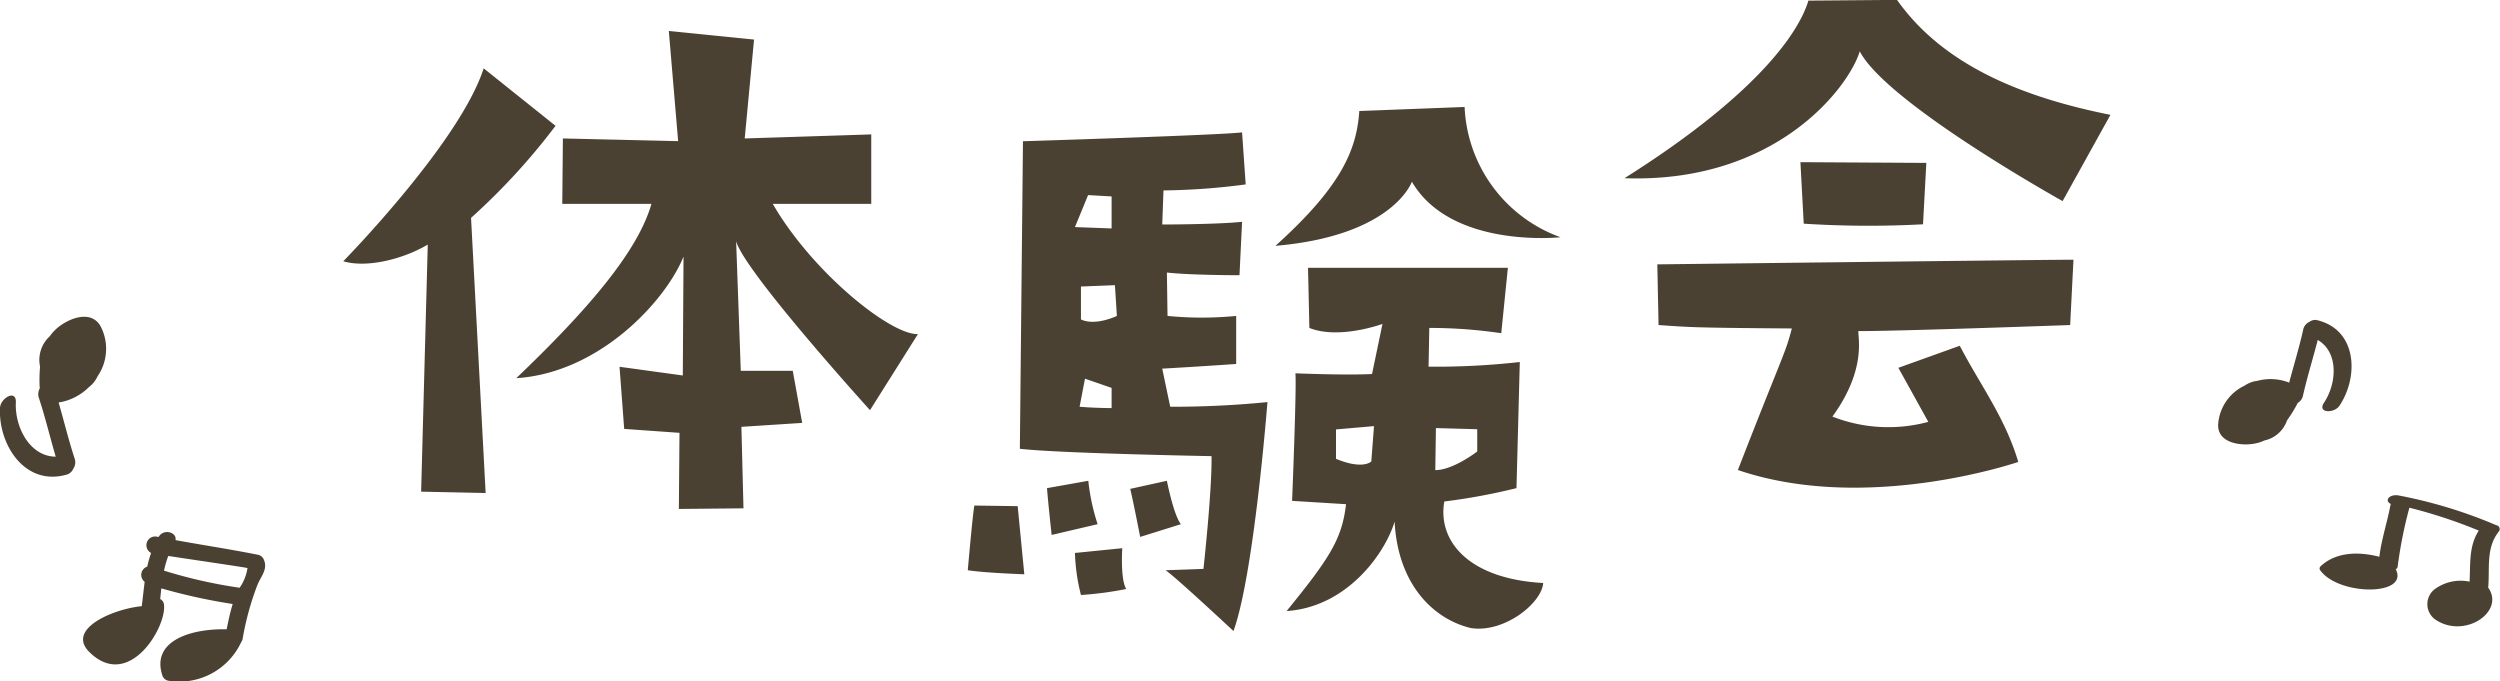 <svg id="タイトル" xmlns="http://www.w3.org/2000/svg" width="241.43" height="65.78" viewBox="0 0 241.43 65.78">
  <defs>
    <style>
      .cls-1 {
        fill: #4b4132;
        fill-rule: evenodd;
      }
    </style>
  </defs>
  <path id="シェイプ_634" data-name="シェイプ 634" class="cls-1" d="M1312.38,3068.23s-16.96-9.43-19.59-14.46c-1.03,3.42-8.04,12.77-22.72,12.25,12.88-8.12,16.86-14.12,17.76-17.15l8.56-.07c4.37,6.18,11.83,9.35,20.61,11.1Zm-62.84-1.87s-1.8,5.22-13.18,6.19c6.38-5.74,7.85-9.29,8.1-13.02l10.17-.39a14.02,14.02,0,0,0,9.26,12.58S1253.34,3072.87,1249.54,3066.36Zm-13.95,21.28s-1.29,16.63-3.28,22.11c0,0-5.73-5.35-6.56-5.87l3.66-.13s0.84-7.6.78-10.89c0,0-14.61-.26-18.51-0.71l0.3-29.7s19.36-.6,21.16-0.86l0.35,5.03a65.02,65.02,0,0,1-7.94.58l-0.12,3.29s5.27,0,7.71-.26l-0.25,5.16s-4.71,0-7.01-.26l0.06,4.19a34.1,34.1,0,0,0,6.63,0v4.64s-3.7.26-7.14,0.45l0.77,3.68A92.406,92.406,0,0,0,1235.59,3087.64Zm-15.05.58v-1.95l-2.57-.89-0.52,2.71C1218.99,3088.22,1220.54,3088.22,1220.54,3088.22Zm0-20.44-2.27-.13-1.27,3.09,3.54,0.13v-3.09Zm0.32,8.57-3.28.13v3.18c1.41,0.66,3.47-.34,3.47-0.34Zm-14.21,27.53s0.51-5.8.64-6.25l4.18,0.06,0.64,6.58S1208.32,3104.14,1206.65,3103.88Zm-22.37-31.77,0.45,12.51h5.02l0.91,5.03-5.87.38,0.2,7.87-6.24.06,0.06-7.35-5.34-.38-0.45-6,6.11,0.84,0.07-11.48c-1.68,4.19-8.04,11.22-16.15,11.74,6.82-6.52,11.73-12.19,13.05-16.83h-8.61l0.06-6.32,11.13,0.26-0.9-10.64,8.23,0.83-0.9,9.55,12.22-.39v6.71h-9.51c3.85,6.66,11.44,12.7,14.02,12.57l-4.63,7.35S1185.11,3075.08,1184.28,3072.11Zm-24.19,24.31-6.23-.13,0.64-23.86c-2.51,1.48-5.98,2.26-8.16,1.61,0,0,11.26-11.47,13.56-18.63l6.94,5.55a62.991,62.991,0,0,1-8.16,8.89Zm59.1,3.01-4.44,1.04s-0.32-2.91-.45-4.52l3.99-.71A20.218,20.218,0,0,0,1219.19,3099.43Zm2.38,2.32s-0.2,2.97.38,3.94a32.983,32.983,0,0,1-4.37.58,18.394,18.394,0,0,1-.58-4.06Zm5.66-2.32s-2.25.71-3.93,1.23c0,0-.64-3.29-0.96-4.64l3.54-.78S1226.52,3098.53,1227.23,3099.43Zm10.74-2.25s0.45-11.03.32-12.32c0,0,4.76.2,7.4,0.07l1.01-4.84s-4.17,1.54-7.06.39l-0.13-5.81h19.3l-0.64,6.32a46.941,46.941,0,0,0-6.95-.51l-0.07,3.74a72.705,72.705,0,0,0,8.81-.45l-0.32,12.18a59.5,59.5,0,0,1-6.97,1.29c-0.67,3.81,2.34,7.48,9.55,7.87-0.13,1.93-3.73,4.83-6.95,4.36-3.54-.82-7.08-4.1-7.4-10.29-0.9,3.03-4.56,8.25-10.43,8.64,4.2-5.16,5.35-6.98,5.74-10.32Zm17.88-4.77v-2.15l-3.99-.11-0.06,4.06C1253.53,3094.21,1255.85,3092.41,1255.85,3092.41Zm-10.23.96,0.26-3.41-3.67.32v2.84C1244.85,3094.21,1245.62,3093.37,1245.62,3093.37Zm41.76-22.96-0.32-5.94,12.16,0.07-0.32,5.93A97.146,97.146,0,0,1,1287.38,3070.41Zm25.73,9.79s-17.36.62-20.45,0.58c-0.07.58,0.82,3.68-2.51,8.26a14.776,14.776,0,0,0,9.26.51l-2.89-5.22,5.93-2.13c1.98,3.81,4.36,6.9,5.65,11.22,0,0-14.61,5.03-27.08.78,4.44-11.42,4.56-11.16,5.21-13.67-9.91-.07-9.91-0.13-12.87-0.33l-0.12-5.86s37.62-.45,40.19-0.45Z" transform="translate(-1113.19 -3048.81)"/>
  <path id="シェイプ_684" data-name="シェイプ 684" class="cls-1" d="M1336.92,3079.72a0.915,0.915,0,0,0-.7.17,1.08,1.08,0,0,0-.58.65c-0.39,1.76-.92,3.48-1.38,5.22a4.913,4.913,0,0,0-3.08-.17,2.715,2.715,0,0,0-1.22.46,4.465,4.465,0,0,0-2.56,3.77c-0.06,1.89,2.48,2.13,3.83,1.76a3.383,3.383,0,0,0,.63-0.23,2.956,2.956,0,0,0,2.19-1.94,13.028,13.028,0,0,0,1.04-1.69,1.09,1.09,0,0,0,.49-0.64c0.41-1.83.97-3.62,1.44-5.44,2.03,1.19,1.85,4.18.61,6.05-0.7,1.04.99,1.06,1.49,0.3C1341,3085.16,1340.83,3080.63,1336.92,3079.72Z" transform="translate(-1113.19 -3048.81)"/>
  <path id="シェイプ_685" data-name="シェイプ 685" class="cls-1" d="M1353.48,3105.56c0.17-1.88-.25-3.84,1.05-5.45a0.379,0.379,0,0,0-.27-0.58,45.651,45.651,0,0,0-9.47-2.88c-0.89-.13-1.36.53-0.71,0.83a0.418,0.418,0,0,0-.04.1c-0.31,1.69-.87,3.3-1.07,5-2.17-.56-4.28-0.41-5.7.94a0.289,0.289,0,0,0,0,.38c1.82,2.47,8.62,2.47,7.28-.12a0.315,0.315,0,0,0,.19-0.27,42.133,42.133,0,0,1,1.13-5.67,48.65,48.65,0,0,1,6.7,2.21c-0.98,1.52-.79,3.2-0.89,4.93a4.241,4.241,0,0,0-3.34.71,1.826,1.826,0,0,0-.05,2.89C1351.1,3110.61,1355.16,3107.91,1353.48,3105.56Z" transform="translate(-1113.19 -3048.81)"/>
  <path id="シェイプ_684-2" data-name="シェイプ 684" class="cls-1" d="M1119.71,3094.62a0.981,0.981,0,0,0,.55-0.53,1.127,1.127,0,0,0,.17-0.9c-0.6-1.82-1.05-3.68-1.58-5.51a5.307,5.307,0,0,0,2.91-1.47,2.894,2.894,0,0,0,.86-1.07,4.691,4.691,0,0,0,.29-4.81c-0.98-1.77-3.43-.65-4.46.41a3.791,3.791,0,0,0-.45.54,3.093,3.093,0,0,0-.94,2.94,13.422,13.422,0,0,0-.03,2.1,1.143,1.143,0,0,0-.11.84c0.63,1.9,1.09,3.84,1.65,5.75-2.5-.01-3.96-2.85-3.85-5.23,0.07-1.32-1.48-.44-1.53.52C1113.02,3091.79,1115.64,3095.85,1119.71,3094.62Z" transform="translate(-1113.19 -3048.81)"/>
  <path id="シェイプ_687" data-name="シェイプ 687" class="cls-1" d="M1136.62,3110.52a27.283,27.283,0,0,1,1.41-5.17c0.32-.84,1.06-1.55.64-2.49a0.782,0.782,0,0,0-.64-0.49c-2.62-.52-5.26-0.92-7.89-1.4,0.15-.75-1.12-1.14-1.62-0.33-0.01.01-.01,0.02-0.02,0.03-0.04-.01-0.09-0.02-0.14-0.03a0.844,0.844,0,0,0-.58,1.57,11.71,11.71,0,0,0-.37,1.32,0.843,0.843,0,0,0-.25,1.47c-0.1.78-.18,1.57-0.28,2.35-2.75.26-7.35,2.21-5.04,4.45,3.79,3.71,7.42-2.38,7.19-4.56a0.678,0.678,0,0,0-.37-0.58c0.04-.34.07-0.69,0.11-1.03a55.658,55.658,0,0,0,6.89,1.51c-0.24.8-.42,1.62-0.58,2.44-3.7-.07-7.3,1.23-6.2,4.49a0.752,0.752,0,0,0,.64.49,6.587,6.587,0,0,0,6.96-3.73A0.853,0.853,0,0,0,1136.62,3110.52Zm-0.29-4.95a47.619,47.619,0,0,1-7.3-1.65,10.016,10.016,0,0,1,.41-1.42c2.61,0.4,7.63,1.13,7.65,1.17A4.441,4.441,0,0,1,1136.33,3105.57Z" transform="translate(-1113.19 -3048.81)"/>
</svg>
